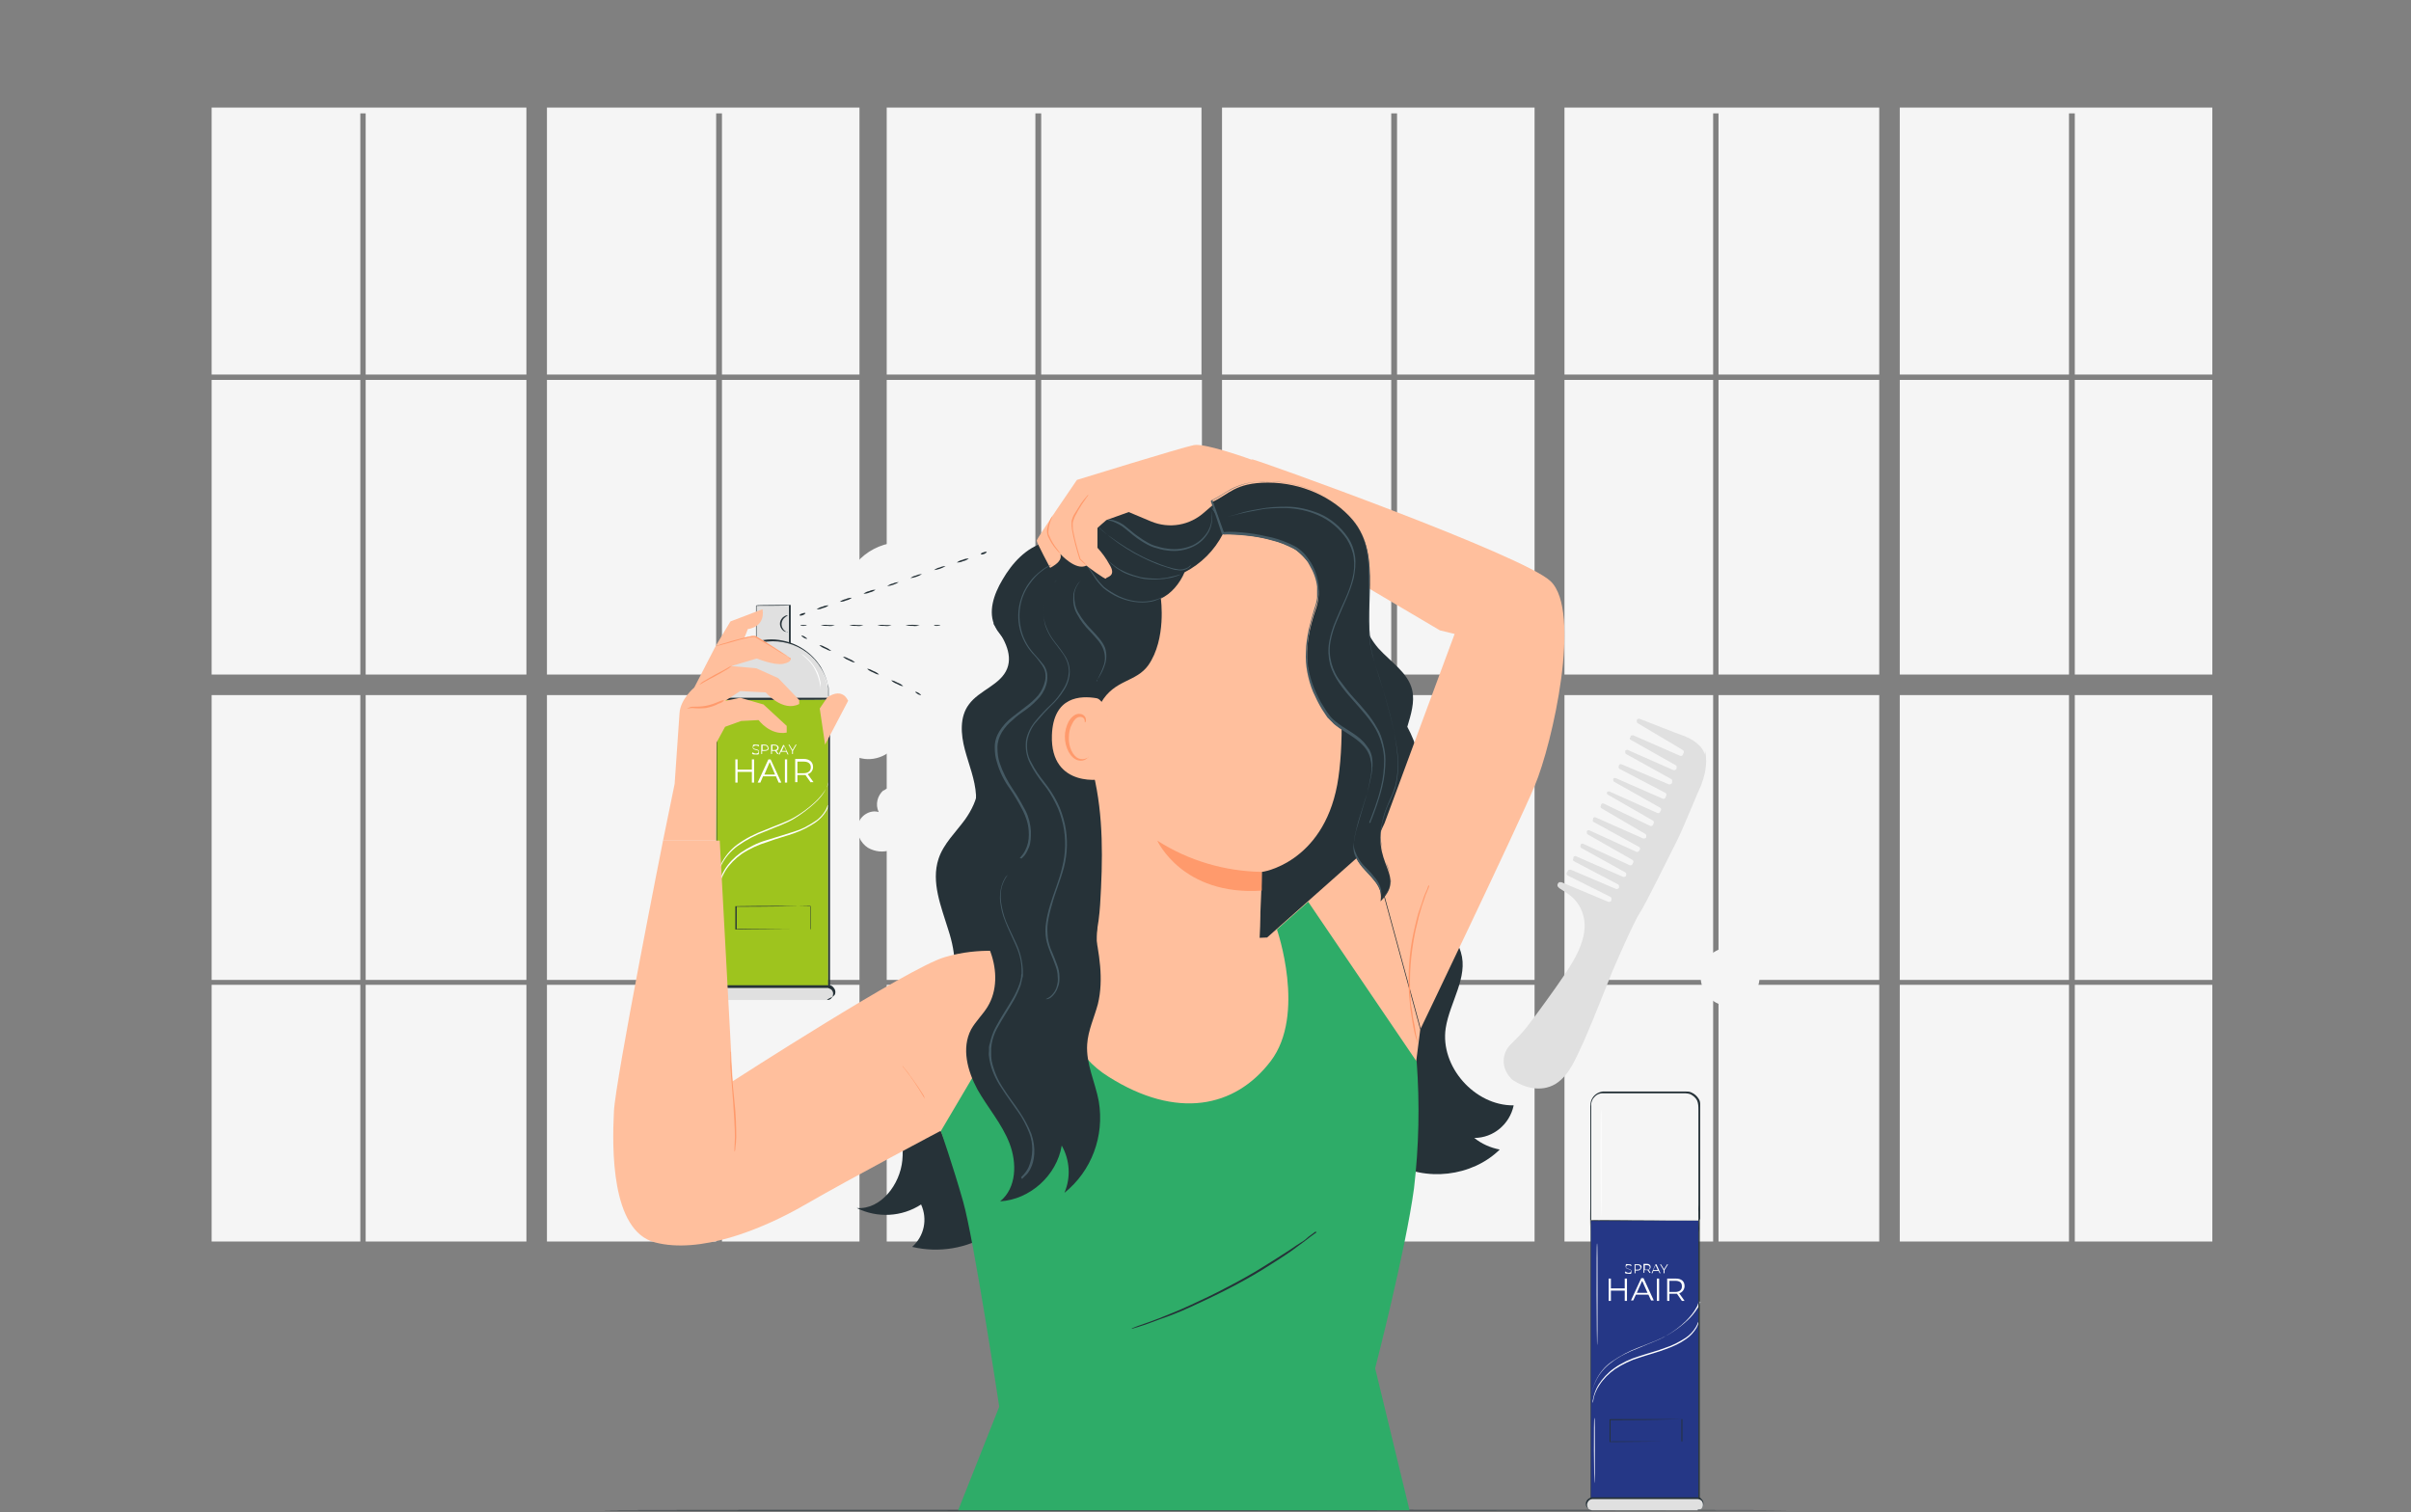 <?xml version="1.0" encoding="UTF-8"?>
<svg id="toplama" xmlns="http://www.w3.org/2000/svg" version="1.1" viewBox="0 0 540 338.7">
  <rect x="0" y="0" width="540" height="338.7" fill="#808080" stroke="none"/>
  <!-- Generator: Adobe Illustrator 29.0.1, SVG Export Plug-In . SVG Version: 2.1.0 Build 192)  -->
  <defs>
    <style>
      .st0 {
        fill: #e0e0e0;
      }

      .st1 {
        fill: #263238;
      }

      .st2 {
        fill: #2eac68;
      }

      .st3 {
        fill: #253786;
      }

      .st4 {
        fill: #fff;
      }

      .st5 {
        fill: #ffbf9d;
      }

      .st6 {
        fill: #9ec41e;
      }

      .st7 {
        fill: #f5f5f5;
      }

      .st8 {
        fill: #f5f5f5;
      }

      .st9 {
        fill: #455a64;
      }

      .st10 {
        fill: #ff9a6c;
      }
    </style>
  </defs>
  <g>
    <path class="st7" d="M192.5,24.1"/>
    <g>
      <rect class="st7" x="47.4" y="85.1" width="33.3" height="66"/>
      <rect class="st7" x="81.9" y="85.1" width="36" height="66"/>
      <rect class="st7" x="81.9" y="155.7" width="36" height="63.8"/>
      <polygon class="st7" points="122.5 83.9 160.4 83.9 160.4 25.4 161.7 25.4 161.7 83.9 192.5 83.9 192.5 24.1 122.5 24.1 122.5 83.9"/>
      <rect class="st7" x="161.7" y="85.1" width="30.8" height="66"/>
      <rect class="st7" x="161.7" y="155.7" width="30.8" height="63.8"/>
      <rect class="st7" x="47.4" y="155.7" width="33.3" height="63.8"/>
      <rect class="st7" x="122.5" y="155.7" width="37.9" height="63.8"/>
      <rect class="st7" x="47.4" y="220.6" width="33.3" height="57.5"/>
      <rect class="st7" x="161.7" y="220.6" width="30.8" height="57.5"/>
      <polygon class="st7" points="80.7 83.9 80.7 25.4 81.9 25.4 81.9 83.9 117.9 83.9 117.9 24.1 47.4 24.1 47.4 83.9 80.7 83.9"/>
      <rect class="st7" x="122.5" y="220.6" width="37.9" height="57.5"/>
      <rect class="st7" x="81.9" y="220.6" width="36" height="57.5"/>
      <rect class="st7" x="122.5" y="85.1" width="37.9" height="66"/>
    </g>
  </g>
  <g>
    <path class="st7" d="M343.7,24.1"/>
    <g>
      <rect class="st7" x="198.6" y="85.1" width="33.3" height="66"/>
      <rect class="st7" x="233.2" y="85.1" width="36" height="66"/>
      <rect class="st7" x="233.2" y="155.7" width="36" height="63.8"/>
      <polygon class="st7" points="273.7 83.9 311.6 83.9 311.6 25.4 312.9 25.4 312.9 83.9 343.7 83.9 343.7 24.1 273.7 24.1 273.7 83.9"/>
      <rect class="st7" x="312.9" y="85.1" width="30.8" height="66"/>
      <rect class="st7" x="312.9" y="155.7" width="30.8" height="63.8"/>
      <rect class="st7" x="198.6" y="155.7" width="33.3" height="63.8"/>
      <rect class="st7" x="273.7" y="155.7" width="37.9" height="63.8"/>
      <rect class="st7" x="198.6" y="220.6" width="33.3" height="57.5"/>
      <rect class="st7" x="312.9" y="220.6" width="30.8" height="57.5"/>
      <polygon class="st7" points="231.9 83.9 231.9 25.4 233.2 25.4 233.2 83.9 269.1 83.9 269.1 24.1 198.6 24.1 198.6 83.9 231.9 83.9"/>
      <rect class="st7" x="273.7" y="220.6" width="37.9" height="57.5"/>
      <rect class="st7" x="233.2" y="220.6" width="36" height="57.5"/>
      <rect class="st7" x="273.7" y="85.1" width="37.9" height="66"/>
    </g>
  </g>
  <g>
    <path class="st7" d="M495.5,24.1"/>
    <g>
      <rect class="st7" x="350.4" y="85.1" width="33.3" height="66"/>
      <rect class="st7" x="384.9" y="85.1" width="36" height="66"/>
      <rect class="st7" x="384.9" y="155.7" width="36" height="63.8"/>
      <polygon class="st7" points="425.5 83.9 463.4 83.9 463.4 25.4 464.7 25.4 464.7 83.9 495.5 83.9 495.5 24.1 425.5 24.1 425.5 83.9"/>
      <rect class="st7" x="464.7" y="85.1" width="30.8" height="66"/>
      <rect class="st7" x="464.7" y="155.7" width="30.8" height="63.8"/>
      <rect class="st7" x="350.4" y="155.7" width="33.3" height="63.8"/>
      <rect class="st7" x="425.5" y="155.7" width="37.9" height="63.8"/>
      <rect class="st7" x="350.4" y="220.6" width="33.3" height="57.5"/>
      <rect class="st7" x="464.7" y="220.6" width="30.8" height="57.5"/>
      <polygon class="st7" points="383.7 83.9 383.7 25.4 384.9 25.4 384.9 83.9 420.9 83.9 420.9 24.1 350.4 24.1 350.4 83.9 383.7 83.9"/>
      <rect class="st7" x="425.5" y="220.6" width="37.9" height="57.5"/>
      <rect class="st7" x="384.9" y="220.6" width="36" height="57.5"/>
      <rect class="st7" x="425.5" y="85.1" width="37.9" height="66"/>
    </g>
  </g>
  <g id="tesisihtiyac">
    <g id="freepik--background-complete--inject-2">
      <circle class="st8" cx="387.5" cy="218.8" r="6.6"/>
      <path class="st0" d="M381.8,169c-.1-.6-.5-1.2-.9-1.7-1-1.1-2.3-1.9-3.6-2.4-2-.7-8.3-3.2-10.1-3.9-.2,0-.5,0-.6.3h0c0,.3,0,.6.2.7l10.1,6c.2.1.3.4.2.6l-.2.5c-.1.2-.4.3-.6.2h0l-10.5-4.6c-.2,0-.5,0-.6.2v.2c-.3.2-.2.5,0,.6h0l10.1,5.7c.2.1.3.3.2.5v.3c-.2.2-.4.4-.7.3,0,0,0,0,0,0l-10.2-4.5c-.2-.1-.5,0-.6.2,0,0,0,0,0,0h0c0,.3,0,.6.2.7l10.1,5.6c.2.1.3.4.2.6v.3c-.2.2-.5.4-.7.3,0,0,0,0,0,0l-10.6-4.5c-.2-.1-.5,0-.6.2v.2c-.2.2,0,.5.1.6l10.3,5.4c.2.1.3.4.2.6l-.2.5c-.1.2-.4.3-.6.2l-10.5-4.6c-.2-.1-.5,0-.6.2h0c0,.2,0,.5.2.6l10.3,5.8c.2.1.3.4.2.6l-.2.4c-.1.2-.4.3-.6.2l-10.7-4.8c-.2-.1-.5,0-.6.2,0,0,0,0,0,0h0c0,.2,0,.4.2.5l10.1,5.8c.2.1.3.4.2.6l-.2.4c-.1.2-.4.3-.6.2l-10.4-5c-.2-.1-.5,0-.6.2v.2c-.2.2-.1.5,0,.6l9.9,5.8c.2.1.3.4.2.6v.2c-.2.2-.5.3-.7.2l-10.6-4.7c-.2-.1-.5,0-.6.2,0,0,0,0,0,0v.3c-.2.2,0,.4.1.5l10.2,5.6c.2.1.3.4.2.6l-.2.3c-.1.2-.4.3-.6.2l-10.5-4.8c-.2-.1-.5,0-.6.2,0,0,0,0,0,0h0c0,.4,0,.6.2.7l10,5.7c.2.1.3.4.2.6l-.2.4c-.1.2-.4.3-.6.2l-10.4-4.8c-.2-.1-.5,0-.6.2,0,0,0,0,0,0v.2c-.1.2,0,.4.1.5l9.9,5.5c.2.1.3.4.2.6h0v.2c-.2.2-.5.3-.7.2l-10.5-4.6c-.2-.1-.5,0-.6.2v.3c-.2.2-.1.5.1.6l9.9,5.2c.2.1.3.4.2.6v.2c-.2.2-.5.3-.7.2l-10.1-4.3c-.2,0-.5,0-.6.2l-.3.5c-.1.2,0,.5.2.6,0,0,0,0,0,0l9.6,4.8c.2.1.3.4.2.6,0,0,0,0,0,0v.3c-.3.2-.5.3-.7.2l-10.5-4.4c-.2,0-.4,0-.5,0-.4.3-.5.8-.2,1.1,0,0,0,0,.1.1.7.8,4.8,2,5.7,7.1s-3.4,10.9-4.7,12.9-6.3,8.9-8.1,11.2c-1.1,1.4-2.3,2.6-3.5,3.8-2.2,2-2.3,5.4-.2,7.6h0c.2.3.5.5.8.7,2.2,1.4,5.9,2.7,9.3.7,3.3-2.1,4.6-6,6.4-9.7,1.7-3.8,6.4-15.7,6.4-15.7,0,0,4.7-10.9,6-12.8s6.7-13,8.3-16.1c1.5-2.9,4.8-11.2,5.5-12.6.6-1.6,1.6-4.6.9-7.7h0Z"/>
      <path class="st8" d="M182.6,100.2c-1.6-1.9-4.2-2.5-6.5-1.5.8-2.6-1.1-5.5-3.7-6.2s-5.5.7-6.9,3c-1.2,2.1-1.4,4.5-.7,6.8-2.8,2.2-3.3,6.2-1.1,9,.6.8,1.4,1.4,2.4,1.9,3.9,1.7,9.1-1.1,9.8-5.3,2.5,1.5,5.7.7,7.1-1.8,1.1-1.8,1-4.2-.4-5.9h0Z"/>
      <path class="st8" d="M197.9,177c-1.4,1.2-1.9,3.2-1.1,4.9-1.9-.6-4.2.8-4.6,2.8-.5,2,.5,4.1,2.2,5.2,1.6.9,3.4,1.1,5.1.5,1.6,2.1,4.6,2.5,6.7.9.6-.5,1.1-1.1,1.4-1.8,1.3-2.9-.8-6.8-4-7.3,1.1-1.8.5-4.2-1.3-5.4-1.4-.8-3.1-.7-4.4.3h0s0,0,0,0Z"/>
      <circle class="st8" cx="220" cy="95.6" r="4.3"/>
    </g>
    <g id="freepik--Table--inject-2">
      <path class="st1" d="M400.7,338.3c0,0-59.5.1-132.9.1s-132.9,0-132.9-.1,59.5-.1,132.9-.1,132.9,0,132.9.1Z"/>
    </g>
    <g id="freepik--hair-spray--inject-2">
      <rect class="st0" x="364.8" y="253.2" width="7.1" height="9.7"/>
      <path class="st1" d="M371.9,262.9c0-.2,0-.5,0-.7,0-.5,0-1.2,0-2,0-1.7,0-4.1,0-6.9h.1c0,.1-7.1.1-7.1.1,0,0,.3-.3.1-.1h0v9.7h-.1c0-.1,5.2,0,5.2,0h1.4s.5,0,.5,0c-.2,0-.3,0-.5,0h-1.4s-5.2,0-5.2,0h-.1v-9.8h.1c0-.1,7.3-.1,7.3-.1h0c0,3,0,5.4,0,7.2,0,.8,0,1.5,0,2,0,.2,0,.5,0,.7h0Z"/>
      <circle class="st0" cx="368.3" cy="272.7" r="12.2" transform="translate(40.1 592.6) rotate(-80.8)"/>
      <path class="st1" d="M380.5,272.7c0,0,0-.1,0-.2v-.6c0-.3,0-.6-.1-.9,0-.4-.1-.8-.3-1.2-.3-1.1-.7-2.2-1.3-3.2-.8-1.3-1.8-2.5-3.1-3.4-1.5-1.1-3.2-1.9-5.1-2.2-2.1-.4-4.3-.2-6.3.5-.5.2-1.1.4-1.6.7-.5.3-1,.6-1.5.9-.5.4-.9.7-1.4,1.2-.4.4-.8.9-1.2,1.4-.7,1-1.3,2.1-1.7,3.3-.8,2.5-.8,5.1,0,7.6.4,1.2,1,2.3,1.7,3.3.4.5.7,1,1.2,1.4.4.4.9.8,1.4,1.2.5.4,1,.7,1.5.9.5.3,1,.5,1.6.7,3.8,1.4,8.1.8,11.4-1.7,1.2-.9,2.3-2.1,3.1-3.4.6-1,1.1-2.1,1.4-3.2.1-.4.2-.8.3-1.2,0-.3.1-.6.1-.9,0-.2,0-.4,0-.6,0,0,0-.1,0-.2v.8c0,.3,0,.6,0,.9,0,.4-.1.9-.2,1.3-.3,1.2-.7,2.3-1.3,3.3-3,5.1-9.2,7.3-14.7,5.3-.5-.2-1.1-.4-1.6-.7-.5-.3-1-.6-1.5-1-.5-.4-1-.7-1.4-1.2-.4-.4-.8-.9-1.2-1.4-.8-1-1.3-2.2-1.7-3.4-.4-1.3-.6-2.6-.6-3.9,0-1.3.2-2.6.6-3.9.4-1.2,1-2.4,1.7-3.4.4-.5.8-1,1.2-1.4.4-.4.9-.8,1.4-1.2.5-.4,1-.7,1.5-1,.5-.3,1-.5,1.6-.7,5.5-2,11.7.2,14.7,5.3.6,1,1,2.1,1.3,3.3.1.4.2.8.2,1.3,0,.3,0,.6,0,.9v.8h0Z"/>
      <path class="st3" d="M380.4,335.9c-8.9,2.2-17.1,2.5-24.1,0v-62.5h24.1v62.5Z"/>
      <path class="st1" d="M371.7,258.9s-.3,0-.7-.2c-.9-.6-1.1-1.7-.6-2.6.2-.2.4-.4.6-.6.4-.3.7-.2.7-.2s-.3.1-.6.4c-.8.6-1,1.7-.4,2.5.1.1.2.3.3.4.3.3.6.4.6.4h0Z"/>
      <path class="st4" d="M378.8,271.3c0,0,0-.5-.2-1.3-.4-2.1-1.5-4-3.1-5.5-.6-.5-1-.8-1-.9.4.2.8.4,1.2.7,1.7,1.4,2.9,3.4,3.1,5.6,0,.4,0,.9,0,1.4h0Z"/>
      <path class="st4" d="M364.4,286.4v5h-.5v-2.3h-3.1v2.3h-.5v-5h.5v2.2h3.1v-2.2h.5Z"/>
      <path class="st4" d="M369.2,290h-2.8l-.6,1.3h-.5l2.3-5h.5l2.3,5h-.6l-.6-1.3h0ZM369,289.6l-1.2-2.7-1.2,2.7h2.4,0Z"/>
      <path class="st4" d="M371.1,286.4h.5v5h-.5v-5Z"/>
      <path class="st4" d="M376.7,291.4l-1.1-1.6h-1.7v1.6h-.5v-5h1.9c1.3,0,2,.6,2,1.7,0,.7-.5,1.4-1.2,1.6l1.2,1.7h-.5s0,0,0,0ZM376.7,288.1c0-.8-.5-1.2-1.5-1.2h-1.3v2.5h1.3c1,0,1.5-.5,1.5-1.2Z"/>
      <path class="st4" d="M364,285v-.2c.3.2.5.3.8.3.4,0,.5-.2.5-.4,0-.6-1.2-.2-1.2-1s.2-.5.7-.5.4,0,.6.2v.2c-.3-.1-.4-.2-.7-.2-.4,0-.5.2-.5.4,0,.6,1.2.2,1.2,1s-.2.5-.8.5-.5,0-.7-.3h0Z"/>
      <path class="st4" d="M367.6,283.9c0,.4-.3.7-.8.7h-.5v.6h-.2v-2h.8c.5,0,.8.3.8.7h0ZM367.4,283.9c0-.3-.2-.5-.6-.5h-.5v1h.5c.4,0,.6-.2.6-.5h0Z"/>
      <path class="st4" d="M369.5,285.2l-.5-.7h-.7v.6h-.2v-2h.8c.5,0,.8.3.8.7,0,.3-.2.6-.5.6l.5.7h-.2ZM369.5,283.9c0-.3-.2-.5-.6-.5h-.5v1h.5c.4,0,.6-.2.6-.5h0Z"/>
      <path class="st4" d="M371.4,284.7h-1.1l-.2.5h-.2l.9-2h.2l.9,2h-.2l-.2-.5h0ZM371.3,284.5l-.5-1.1-.5,1.1h1Z"/>
      <path class="st4" d="M372.8,284.5v.7h-.2v-.7l-.8-1.3h.2l.7,1.1.7-1.1h.2l-.8,1.3h0Z"/>
      <path class="st4" d="M380.4,291.4c0,.1,0,.2,0,.4-.1.3-.2.7-.4,1-.6,1.1-1.4,2.1-2.3,3-1.3,1.3-2.9,2.5-4.5,3.4-1.8,1.1-4.1,1.8-6.3,2.8-2.1.8-4.2,1.8-6,3.2-1.5,1.1-2.7,2.5-3.5,4.2-.6,1.1-.9,2.4-.9,3.6,0,.9,0,1.4,0,1.4,0-.1,0-.2,0-.4,0-.3,0-.7,0-1,0-1.3.3-2.5.9-3.7.8-1.7,2-3.2,3.6-4.3,1.9-1.3,3.9-2.4,6.1-3.2,2.3-.9,4.5-1.7,6.3-2.7,1.6-.9,3.1-2,4.5-3.3.9-.8,1.7-1.8,2.4-2.9.2-.3.3-.6.4-.9,0-.1.1-.2.2-.3h0Z"/>
      <path class="st4" d="M380.4,296.2c0,.4-.2.8-.4,1.2-.6,1-1.4,1.9-2.3,2.5-1.4,1-2.9,1.7-4.6,2.3-1.8.7-3.8,1.2-5.9,1.9-2,.6-3.8,1.5-5.5,2.6-1.4,1-2.6,2.2-3.5,3.6-.6.9-1.1,2-1.3,3.1,0,.3-.1.6-.2.9,0,.1,0,.2,0,.3,0-.1,0-.2,0-.3,0-.3,0-.6.1-.9.2-1.1.6-2.2,1.2-3.2.9-1.4,2.1-2.7,3.5-3.7,1.7-1.2,3.6-2.1,5.6-2.7,2.1-.7,4.1-1.2,5.9-1.9,1.6-.5,3.1-1.3,4.5-2.2.9-.6,1.7-1.4,2.3-2.4.2-.4.4-.7.5-1.1h0Z"/>
      <path class="st1" d="M376.6,322.8v-1.3c0-.9,0-2.1,0-3.6h.1c-3.8.1-9.6.2-16.1.2h.1c0-.1,0,4.8,0,4.8h-.1c0-.1,11.5,0,11.5,0h3.4s1.2,0,1.2,0c-.1,0-.2,0-.3,0h-4.2s-11.6.1-11.6.1h-.1v-5h0c.3-.3,0,0,.1-.1,6.5,0,12.3,0,16.1,0h.1c0,1.6,0,2.9,0,3.8v1c0,.1,0,.2-.1.3h0Z"/>
      <path class="st1" d="M380.4,335.9v-4.7c0-3,0-7.5,0-13,0-11.1,0-26.7,0-44.8h.1c0,.1-24.2.1-24.2.1h.1c0-.1,0,0,0,0,0,24.5,0,46.6,0,62.3h0c3.2,1,6.6,1.6,10,1.6,2.6,0,5.1-.1,7.7-.5,2.1-.3,3.7-.6,4.8-.8l1.2-.3h.4c0,0-.4,0-.4,0l-1.2.3c-1.1.2-2.7.6-4.8.9-2.5.4-5.1.5-7.7.5-3.4,0-6.8-.6-10.1-1.7h0c0-15.8,0-37.9,0-62.4v-.3h24.4c0,18.3,0,33.9,0,45,0,5.5,0,9.9,0,13v4.3c0,0,0,.2,0,.3h0Z"/>
      <rect class="st0" x="355.3" y="335.6" width="26.2" height="2.7" rx="1.3" ry="1.3"/>
      <path class="st1" d="M380.2,338.3c.2,0,.4,0,.5-.1.5-.2.8-.8.7-1.3,0-.4-.2-.7-.5-.9-.2-.1-.4-.2-.6-.2h-23.7c-.4,0-.8.3-1,.7-.2.4-.2.8,0,1.2.2.4.6.6,1,.6h15.4s5.9,0,5.9,0h1.6s.6,0,.6,0h-2.2s-5.9,0-5.9,0h-8.8s-6.5,0-6.5,0c-.5,0-1-.3-1.3-.7s-.3-1,0-1.5c.3-.4.8-.7,1.3-.7h19.6s4.1,0,4.1,0c.2,0,.5.1.6.3.6.5.7,1.3.3,2-.1.2-.3.3-.5.4-.2,0-.4.1-.6.1h0Z"/>
      <path class="st8" d="M380.4,273.4h-24.2v-25.8c0-1.6,1.3-2.8,2.8-2.8h18.6c1.6,0,2.8,1.3,2.8,2.8v25.8Z"/>
      <path class="st1" d="M380.4,273.4v-1.1c0-.7,0-1.7,0-3,0-2.6,0-6.4,0-11v-9.7c0-.7,0-1.4-.3-2.1-.3-.6-.9-1.1-1.5-1.4-.3-.1-.7-.2-1.1-.2h-18.6c-.9,0-1.6.5-2.1,1.2-.3.5-.5,1.1-.4,1.7v25.5h-.1c0-.1,17.5,0,17.5,0h4.9s1.8,0,1.8,0h-6.6s-17.6.1-17.6.1h-.1v-25.6c0-.7.1-1.3.5-1.9.5-.8,1.4-1.3,2.3-1.4h18.6c.4,0,.8,0,1.2.2.7.3,1.3.8,1.7,1.5.2.3.3.7.3,1.1v10.8c0,4.6,0,8.4,0,11v3.8c0,.1,0,.2-.1.3h0Z"/>
      <path class="st4" d="M358.6,272.4c0,0-.1-5.3-.1-11.9s0-11.9.1-11.9.1,5.3.1,11.9,0,11.9-.1,11.9Z"/>
      <path class="st4" d="M357.7,301.3c0,0-.1-5.1-.1-11.4s0-11.4.1-11.4.1,5.1.1,11.4,0,11.4-.1,11.4Z"/>
      <path class="st4" d="M357.1,332.2c0,0-.1-3.3-.1-7.3s0-7.3.1-7.3.1,3.3.1,7.3,0,7.3-.1,7.3Z"/>
    </g>
    <g id="freepik--Character--inject-2">
      <path class="st8" d="M179.2,132.7c.1-.1.2-.2.3-.3h0l-.3.3Z"/>
      <path class="st8" d="M239.5,140.6c3.8-4.9,2.9-12.1-2-15.9-2.8-2.1-6.3-2.9-9.7-2-1.7-6.3-8.1-10.1-14.4-8.4-3.9,1-7,4-8.2,7.8-6.2-2.2-13.9,1.8-15.6,8.2-3.4-1-7.6-1.9-10,1.4-1.5,1.3-1.4,3.2-1.2,4.8-2,.3-4-.2-6,0,.3,3,2.9,5.3,6,5.2-.8,2.7-1.3,5.6-.3,8.2,1,2.6,4.1,4.6,6.7,3.5-.4,3.5-.3,7.1,1.1,10.3s4.3,5.9,7.8,6.3c3.5.4,7.3-1.9,7.8-5.4,1.1,3.9,3.5,7.6,7,9.7s8.2,2.2,11.6-.1,4.9-7.2,2.9-10.8c4.9,1.8,10.3-.7,12.1-5.6.3-.9.5-1.9.6-2.9,0-3-1.2-6-.2-8.8.8-2.2,2.8-3.7,4.3-5.5h0Z"/>
      <path class="st1" d="M180.7,140.1c0,0-.3.1-.7.1s-.7,0-.7-.1.3-.1.7-.1.7,0,.7.1Z"/>
      <path class="st1" d="M187,140.1c-.5.1-1,.2-1.6.1-.5,0-1.1,0-1.6-.1.5-.1,1-.2,1.6-.1.5,0,1.1,0,1.6.1Z"/>
      <path class="st1" d="M193.4,140.1c-.5.1-1,.2-1.6.1-.5,0-1.1,0-1.6-.1.5-.1,1-.2,1.6-.1.5,0,1.1,0,1.6.1Z"/>
      <path class="st1" d="M199.7,140.1c-.5.1-1,.2-1.6.1-.5,0-1.1,0-1.6-.1.5-.1,1-.2,1.6-.1.5,0,1.1,0,1.6.1Z"/>
      <path class="st1" d="M206,140.1c-.5.1-1,.2-1.6.1-.5,0-1.1,0-1.6-.1,1-.2,2.1-.2,3.2,0Z"/>
      <path class="st1" d="M210.6,140.1c0,0-.3.1-.7.1s-.7,0-.7-.1.3-.1.7-.1.7,0,.7.1Z"/>
      <path class="st1" d="M180.4,137.4c0,0-.3.3-.6.4s-.7.2-.7,0,.3-.3.6-.4.7-.2.7,0Z"/>
      <path class="st1" d="M185.6,135.6c-.4.3-.8.5-1.3.6-.4.2-.9.3-1.4.3.4-.3.8-.5,1.3-.6.4-.2.9-.3,1.4-.3Z"/>
      <path class="st1" d="M190.8,133.9c-.4.3-.8.5-1.3.6-.4.2-.9.3-1.4.3.4-.3.8-.5,1.3-.6.4-.2.9-.3,1.4-.3Z"/>
      <path class="st1" d="M196.1,132.1c-.4.3-.8.5-1.3.6-.4.2-.9.3-1.4.3.4-.3.8-.5,1.3-.6.4-.2.9-.3,1.4-.3Z"/>
      <path class="st1" d="M201.3,130.4c-.8.5-1.7.8-2.6.9.4-.3.8-.5,1.3-.6.4-.2.9-.3,1.4-.3h0Z"/>
      <path class="st1" d="M206.5,128.6c-.8.5-1.7.8-2.6.9.4-.3.8-.5,1.3-.6.4-.2.9-.3,1.4-.3h0Z"/>
      <path class="st1" d="M211.8,126.8c-.8.5-1.7.8-2.6.9.4-.3.8-.5,1.3-.6.4-.2.9-.3,1.4-.3h0Z"/>
      <path class="st1" d="M217,125.1c-.4.3-.8.5-1.3.6-.4.2-.9.3-1.4.3.4-.3.8-.5,1.3-.6.4-.2.9-.3,1.4-.3Z"/>
      <path class="st1" d="M221,123.7c0,0-.3.3-.6.4s-.7.2-.7,0,.3-.3.6-.4.7-.2.7,0Z"/>
      <path class="st1" d="M180.8,143.1c0,0-.4,0-.7-.2s-.6-.4-.6-.5.4,0,.7.2.6.4.6.5h0Z"/>
      <path class="st1" d="M186.2,145.8c-.5,0-1-.3-1.4-.5-.5-.2-.9-.4-1.3-.8.5,0,1,.3,1.4.5.5.2.9.5,1.3.8Z"/>
      <path class="st1" d="M191.5,148.4c-.5,0-1-.3-1.4-.5-.5-.2-.9-.4-1.3-.8.5,0,1,.3,1.4.5.5.2.9.4,1.3.8Z"/>
      <path class="st1" d="M196.9,151.1c-.5,0-1-.3-1.4-.5-.5-.2-.9-.4-1.3-.8.5,0,1,.3,1.4.5.5.2.9.4,1.3.8Z"/>
      <path class="st1" d="M202.3,153.7c-.5,0-1-.3-1.4-.5-.5-.2-.9-.4-1.3-.8.5,0,1,.3,1.4.5.5.2.9.4,1.3.8Z"/>
      <path class="st1" d="M206.3,155.7c0,0-.4,0-.7-.2s-.6-.4-.6-.5.4,0,.7.2.6.4.6.5h0Z"/>
      <rect class="st0" x="169.2" y="135.7" width="7.4" height="10"/>
      <path class="st1" d="M176.7,145.7v-.8c0-.5,0-1.2,0-2.1,0-1.8,0-4.3,0-7.2h.1c0,.1-7.4.1-7.4.1,0,0,.3-.3.1-.1h0v10h-.1c0-.1,5.4,0,5.4,0h1.5c.2,0,.4,0,.6,0-.2,0-.3,0-.5,0h-1.5s-5.4.1-5.4.1h-.1v-10.1h.1c0-.1,7.6-.1,7.6-.1h0c0,3.1,0,5.6,0,7.4,0,.8,0,1.5,0,2,0,.3,0,.5-.1.8h0Z"/>
      <circle class="st0" cx="172.9" cy="156" r="12.6"/>
      <path class="st1" d="M185.6,156v-.2c0-.1,0-.4,0-.6v-.4c0-.2,0-.3,0-.5,0-.4-.1-.9-.3-1.3-.3-1.2-.8-2.3-1.4-3.3-3.4-5.7-10.8-7.7-16.6-4.6-.6.3-1.1.6-1.6,1-.5.4-1,.8-1.4,1.2-.4.5-.8.9-1.2,1.4-.8,1-1.4,2.2-1.8,3.4-.9,2.6-.9,5.3,0,7.9.4,1.2,1,2.4,1.8,3.4.4.5.8,1,1.2,1.4.4.4.9.8,1.4,1.2,1,.7,2,1.3,3.2,1.7,2.1.8,4.4,1,6.6.5,3.5-.7,6.6-2.8,8.5-5.9.6-1,1.1-2.2,1.4-3.3.1-.4.2-.9.3-1.3,0-.2,0-.4,0-.5s0-.3,0-.4c0-.3,0-.4,0-.6v-.2,1.2c0,.2,0,.3,0,.5,0,.4-.1.9-.2,1.3-.3,1.2-.7,2.3-1.4,3.4-3.1,5.3-9.5,7.6-15.3,5.5-.6-.2-1.1-.4-1.7-.7-.5-.3-1.1-.6-1.6-1-.5-.4-1-.8-1.4-1.2-.5-.5-.9-1-1.3-1.5-.8-1.1-1.4-2.3-1.8-3.5-.9-2.6-.9-5.5,0-8.1.4-1.3,1-2.4,1.8-3.5.4-.5.8-1,1.2-1.5.5-.4.9-.8,1.4-1.2,1-.8,2.1-1.3,3.2-1.7,2.1-.8,4.5-1,6.7-.5,3.6.7,6.7,2.9,8.6,6,.6,1.1,1.1,2.2,1.4,3.4.1.4.2.9.2,1.3,0,.2,0,.4,0,.5s0,.3,0,.4v.6c0,0,0,.1,0,.2Z"/>
      <path class="st6" d="M185.5,221.6c-9.3,2.3-17.7,2.6-25.1,0v-64.9h25.1v64.9Z"/>
      <path class="st1" d="M176.4,141.6s-.3,0-.8-.2c-.9-.6-1.2-1.8-.6-2.7.2-.3.4-.5.6-.6.4-.3.8-.3.8-.2s-.3.1-.6.4c-.8.6-1,1.8-.4,2.6.1.1.2.3.4.4.3.3.6.4.6.4h0Z"/>
      <path class="st4" d="M183.8,154.4c0,0,0-.5-.2-1.4-.2-1.1-.6-2.1-1.1-3.1-.5-1-1.2-1.8-2.1-2.6-.6-.6-1.1-.9-1.1-.9.4.2.8.4,1.2.8.9.7,1.6,1.6,2.2,2.6.6,1,.9,2.1,1.1,3.2,0,.5,0,.9,0,1.4h0Z"/>
      <path class="st4" d="M168.9,170.1v5.2h-.5v-2.4h-3.2v2.4h-.5v-5.2h.5v2.3h3.2v-2.3h.5Z"/>
      <path class="st4" d="M173.8,173.9h-2.9l-.6,1.4h-.6l2.4-5.2h.5l2.4,5.2h-.6l-.6-1.4ZM173.6,173.5l-1.2-2.8-1.2,2.8h2.5Z"/>
      <path class="st4" d="M175.8,170.1h.5v5.2h-.5v-5.2Z"/>
      <path class="st4" d="M181.6,175.3l-1.2-1.7h-1.8v1.6h-.5v-5.2h1.9c1.3,0,2.1.7,2.1,1.8,0,.7-.4,1.4-1.2,1.6l1.3,1.8h-.6s0,0,0,0ZM181.6,171.9c0-.8-.5-1.3-1.6-1.3h-1.4v2.6h1.4c1,0,1.6-.5,1.6-1.3h0Z"/>
      <path class="st4" d="M168.5,168.7v-.2c.3.2.5.3.8.3.4,0,.6-.2.6-.4,0-.6-1.3-.2-1.3-1s.2-.6.8-.6.5,0,.6.2v.2c-.3-.1-.4-.2-.7-.2-.4,0-.6.2-.6.4,0,.6,1.3.2,1.3,1s-.2.6-.8.6-.6,0-.8-.3h0Z"/>
      <path class="st4" d="M172.2,167.5c0,.4-.3.7-.9.7h-.6v.7h-.2v-2.1h.8c.5,0,.8.3.8.7h0ZM171.9,167.5c0-.3-.2-.5-.6-.5h-.5v1h.6c.4,0,.6-.2.6-.5h0Z"/>
      <path class="st4" d="M174.1,168.9l-.5-.7h-.7v.7h-.2v-2.1h.8c.5,0,.9.3.9.7,0,.3-.2.6-.5.7l.5.7h-.3ZM174.1,167.5c0-.3-.2-.5-.6-.5h-.5v1h.5c.4,0,.6-.2.6-.5h0Z"/>
      <path class="st4" d="M176.1,168.4h-1.2l-.3.6h-.2l1-2.1h.2l1,2.1h-.2l-.3-.6h0ZM176.1,168.2l-.5-1.1-.5,1.1h1Z"/>
      <path class="st4" d="M177.6,168.2v.7h-.2v-.7l-.8-1.4h.2l.7,1.2.7-1.2h.2l-.8,1.4h0Z"/>
      <path class="st4" d="M185.5,175.3c0,.1,0,.2-.1.4-.1.3-.2.7-.4,1-.6,1.2-1.4,2.2-2.4,3.1-1.4,1.3-3,2.5-4.6,3.5-1.9,1.2-4.2,1.9-6.5,2.9-2.2.8-4.3,1.9-6.3,3.3-1.6,1.2-2.8,2.6-3.7,4.4-.6,1.2-.9,2.4-1,3.7,0,.9,0,1.4,0,1.4,0-.1,0-.2,0-.4,0-.4,0-.7,0-1.1,0-1.3.3-2.6.9-3.8.9-1.8,2.1-3.3,3.7-4.5,1.9-1.4,4.1-2.5,6.3-3.3,2.3-1,4.6-1.7,6.5-2.8,1.7-1,3.2-2.1,4.6-3.4,1-.9,1.8-1.9,2.5-3,.2-.3.3-.6.5-1,0-.1,0-.2.1-.3h0Z"/>
      <path class="st4" d="M185.5,180.4c0,.4-.2.9-.4,1.2-.6,1-1.4,1.9-2.4,2.6-1.5,1-3,1.8-4.7,2.4-1.9.7-4,1.2-6.1,2-2,.6-4,1.5-5.8,2.7-1.4,1-2.7,2.3-3.6,3.7-.6,1-1.1,2.1-1.4,3.2,0,.3-.1.6-.2.9,0,.1,0,.2,0,.3,0-.1,0-.2,0-.3,0-.3,0-.7.1-1,.2-1.2.7-2.3,1.3-3.3.9-1.5,2.2-2.8,3.6-3.8,1.8-1.2,3.7-2.2,5.8-2.8,2.2-.7,4.3-1.3,6.1-1.9,1.7-.5,3.2-1.3,4.7-2.3,1-.6,1.8-1.5,2.4-2.5.2-.4.4-.8.5-1.2h0Z"/>
      <path class="st1" d="M181.5,208v-1.4c0-.9,0-2.2,0-3.7h.1c-3.9.1-10,.2-16.7.2h.1c0-.1,0,5,0,5h-.1c0-.1,11.9,0,11.9,0h3.5s1.3,0,1.3,0h-4.7s-12,.1-12,.1h-.2v-5.2h.1c6.7-.1,12.8-.1,16.7,0h.1c0,1.7,0,3,0,3.9v1c0,.1,0,.3,0,.4h0Z"/>
      <path class="st1" d="M185.5,221.6v-4.9c0-3.2,0-7.7,0-13.5,0-11.5,0-27.7,0-46.5h.1c0,.1-25.1.1-25.1.1h.1c0-.1,0,0,0,0,0,25.4,0,48.4,0,64.7h0c3.4,1,6.9,1.7,10.4,1.7,2.7,0,5.3-.1,8-.5,2.2-.3,3.8-.7,5-.9l1.3-.3h.4c0,0-.4,0-.4,0l-1.3.3c-1.1.2-2.8.6-5,.9-2.6.4-5.3.6-8,.5-3.6,0-7.1-.7-10.5-1.8h0c0-16.4,0-39.4,0-64.8v-.3h25.4c0,19,0,35.2,0,46.7,0,5.8,0,10.3,0,13.5v4.5c0,.1,0,.2,0,.3h0Z"/>
      <path class="st0" d="M185.2,224h-24.4c-.8,0-1.4-.6-1.4-1.4h0c0-.8.6-1.4,1.4-1.4h24.4c.8,0,1.4.6,1.4,1.4h0c0,.8-.6,1.4-1.4,1.4h0Z"/>
      <path class="st1" d="M185.2,224c.2,0,.4,0,.6-.1.5-.2.8-.8.8-1.3,0-.4-.2-.8-.5-1-.2-.1-.4-.2-.6-.3h-24.6c-.7,0-1.3.5-1.3,1.2,0,.7.5,1.3,1.2,1.3h16.1s6.2,0,6.2,0h1.7s.6,0,.6,0h-8.4s-9.2,0-9.2,0h-6.8c-.5,0-1-.3-1.3-.8-.3-.5-.3-1.1,0-1.5.3-.5.8-.8,1.4-.8h20.4s3.5,0,3.5,0c.3,0,.5,0,.8,0,.2,0,.5.1.7.3.3.3.6.7.6,1.1,0,.3,0,.7-.3.9-.1.2-.4.3-.6.4-.2.1-.4.2-.6.3h0Z"/>
      <path class="st5" d="M189.9,156.9s-1.1-3-4.6-.7l-1.7,2.5,1.2,8.1,5.2-9.9Z"/>
      <path class="st1" d="M237.2,184.1l.8,26.9c0,2.3.1,4.7-1,6.7-1.6,3-5.4,4.2-8.8,4.3s-6.9-.5-10.2,0c2.6-1.3,3.8-4.5,3.4-7.4s-1.8-5.5-3.2-8-3.4-5-3.5-7.9c-.5-12.4,4.2-14.5,3.9-20.6-.2-3.5-1.6-6.8-2.5-10.2s-1.2-7.3.9-10.1c2.3-3.2,7.2-4.4,8.6-8.1,1.3-3.4-1-7.1-3.1-10l2.7-2.1,6.5,14.3v14.5l5.5,17.7h0Z"/>
      <path class="st1" d="M219,176.8c-.2,2.3-1.4,4.7-2.8,6.7-2.1,2.9-4.9,5.5-6,8.9-1.7,5.2.6,10.7,2.2,15.9,1.7,5.2,2.5,11.6-1.4,15.4-2.1,2.1-5,2.9-7.3,4.8-4.2,3.5-4.7,9.8-3.8,15.2.9,5.4,2.7,10.8,2.2,16.2s-4.8,11.1-10.2,10.7c4.6,2.3,10.1,2,14.4-.8,1.5,3.3.7,7.1-2,9.5,12.3,2.9,24.6-4.7,27.5-16.9,0,0,0-.1,0-.2l-12.9-85.4h0Z"/>
      <path class="st1" d="M339,247.6c-8.7.1-16.5-8.7-15.2-17.3.9-5.8,5.1-11.4,3.4-17-1.1-3.7-4.5-6.1-7.4-8.8-.3-2.1-1.1-4.3-1.2-6.4-.2-5.9,4.8-11.5,3.2-17.3-.6-2-1.9-3.7-3.2-5.3-.1-4.4-1.3-8.8-3.4-12.7.8-2.7,1.7-5.5,1.1-8.2-.9-3.9-4.8-6.3-7.6-9.4-3-3.5-4.5-8.1-4.1-12.8l-1,6.2c-2.5,6.9-1.8,14.5,1.8,20.8,1,1.7,2.1,3.3,3.1,5l-16.4,15.1c1,18.9,2,37.9,6.1,56.5,2,9.3,5.4,19.4,13.6,24.3,7.4,4.5,17.9,3.3,24.1-2.8-2.1-.4-4.1-1.3-5.7-2.6,4.3,0,7.9-3.1,8.8-7.2h0Z"/>
      <path class="st1" d="M226.5,177.1c-9.7-8.1.3-12.2,2.9-23.9,6-26.7,5-47.9,38.1-46.3,0,0,24.9,1.1,32.7,18.9,4.2,9.6,5.5,42.7,7.2,72.6,0,.5.1,1,.3,1.4l1.6,4.5c2.1,5.9,3.3,12.1,3.7,18.3l2.5,41.5c.2,2.8-2,5.3-4.8,5.4h0c-11.1.6-36.6-.5-41.5-2.3-20.4-7.2-36.5-23.1-44.5-43.2-.5-1.3-8.7-3.9-9.1-2.5-.1.7,38.1-21.8,11-44.5h0Z"/>
      <path class="st5" d="M274,117.5l-2.1-1.9-22.1,9.5c-3.2.3-5.7,2.9-5.8,6.2l1.9,72.7c0,4.9-1.3,10.7,1.8,14.5l3.6,5c7.4,9.3,24.1,5.8,29.5-4.8.3-.6.6-1.2.7-1.9.1-.5.2-1.1.3-1.6.5-5.9.5-10.9.5-10.9.3-6.4.3-9.1.3-9s13.6-1.9,16.9-19.5c1.6-8.8,1-20.8.2-32.6-1.1-16.4-12.7-26-25.8-25.7h0Z"/>
      <path class="st10" d="M282.7,195.3c-8.3-.1-16.5-2.5-23.5-7,0,0,5.6,12.4,23.4,11.2v-4.3Z"/>
      <path class="st1" d="M270,113.5c-1.6.3-3,1.4-4.2,2.4s-2.6,2-4.2,2.4c-4.7,1-9.4-4.1-13.9-2.4-2.2.9-3.5,3.1-3.5,5.5,0,.2,0,.5,0,.7-3.4-1.1-6.9-1.6-10.2-.6-4.2,1.2-7.3,4.6-9.5,8.4-1.9,3.2-3.3,7.2-1.6,10.5,1.2,2.5,4,4.1,4.9,6.8.5,1.7.4,3.4-.3,5-7.1,5.8-9.7,15.5-6.4,24.1,1.2,3.2,3.3,6.4,2.9,9.8-.5,5-6,8.6-6.1,13.7,0,3.4,2.4,6.4,5,8.6s5.5,4.3,7,7.5c1.3,2.7,1.2,6,.3,8.9-1,2.9-2.7,5.5-4.8,7.7,3.5,1.2,7.2-.9,9.9-3.5,7.1-6.8,10.5-16.7,11.1-26.4.6-9.8.8-19.8-1.5-29.3,0,0-1.4-10.6,1.7-15.9s7.8-4.5,10.6-8.4c4.1-5.9,2.8-14.9,2.8-14.9h-.1c2.4-1,4.4-3.5,5.4-5.9,3.7-1.9,6.7-4.9,8.6-8.6l.4-4c-.7-1.5-2.6-2.1-4.2-1.7h0Z"/>
      <path class="st5" d="M280.4,103s-10.4-3.8-13-3.3-26.2,7.8-26.2,7.8c0,0-9,13.1-9,13.6s3,6.1,3,6.1c1.7-.9,2.7-1.9,2.3-3.1,0,0,3.4,3.8,5.8,2.6,0,0,4.4,3.3,4.4,2.9s2.6-.4.7-3.3c-.7-1.3-1.6-2.5-2.6-3.6v-4.4c-.1,0,2-1.8,2-1.8l5-1.8,5,2.1c4.1,1.7,8.7.9,12-2.1h0l3.5-3,2.5-1.8,4.7-6.8h0Z"/>
      <path class="st10" d="M243.3,126.6c-.1-.1-.3-.2-.4-.3l-1.1-1h0c-.7-2.2-1.3-4.4-1.7-6.6,0-.3-.1-.6-.1-.9,0-.2,0-.3,0-.5,0-.1,0-.3,0-.5.1-.5.3-1.1.6-1.6.5-.8,1-1.6,1.5-2.4.5-.7.9-1.2,1.2-1.5.1-.2.3-.4.5-.5-.1.2-.2.4-.4.6-.3.4-.6.9-1.1,1.6-.5.8-1,1.6-1.4,2.4-.3.5-.4,1-.6,1.5-.1.6,0,1.1,0,1.7.5,2.7,1.2,5,1.7,6.6h0s1,1,1,1c.1.1.2.3.3.4h0Z"/>
      <path class="st10" d="M235.8,115.4s-.2.5-.5,1.3c-.2.5-.3,1-.4,1.5,0,.3-.1.6-.1.9,0,.3,0,.6.2.9.4,1,1,2,1.7,2.9.3.4.6.8.9,1.2-.4-.3-.7-.6-1-1-.8-.9-1.4-1.9-1.9-3-.1-.3-.2-.7-.2-1,0-.3,0-.6.1-.9.1-.5.3-1,.5-1.5.2-.5.4-.9.7-1.2h0Z"/>
      <path class="st9" d="M271.4,113.7c.8.7,1.5,1.5,1.8,2.5.5.9.7,2,.6,3-.2-1-.5-2-.9-2.9-.5-.9-1-1.8-1.6-2.6Z"/>
      <path class="st5" d="M176.2,146.8s-6.3-4.2-7.2-4.4-8.7,2.3-8.7,2.3l-4.8,9.3s-3.1,2.6-3.3,5.7-1.1,15.9-1.1,15.9l-2.6,12.7h11.8l.2-22,1.9-3.5,3.6-1.3,3.9-.2s2.6,3.5,6.3,2.8v-1.5l-5.2-4.8-5.2-1.5-3.4.7,3.4-2.2,5.7.3s3.8,4.5,7.5,2.6v-.9l-4.7-4.9-4.9-2.2-5.6-.5,5.7-1.7s3.9,1.6,5.9,1.2,1.7-1.2,1.7-1.2l-.8-.6h0Z"/>
      <path class="st5" d="M170.7,136.5l-7.1,2.7-3.3,5.5,6.3-1.5.9-2.3s3.9-.3,3.3-4.4h0Z"/>
      <path class="st10" d="M156.6,153.4c.3-.3.6-.6,1-.8.8-.5,1.7-1,2.6-1.5,1-.5,1.9-1,2.6-1.4.3-.2.7-.4,1.1-.6-.3.3-.6.6-1,.8-.8.5-1.7,1-2.6,1.5-1,.5-1.9,1-2.6,1.4-.3.2-.7.4-1.1.6h0Z"/>
      <path class="st10" d="M162.1,157c-.3.3-.7.5-1.1.6-.9.5-1.9.8-2.9,1-1,.1-2,.1-3,0-.8,0-1.2.2-1.2.1.4-.2.8-.4,1.2-.4,1,0,2,0,3-.2,1-.2,1.9-.5,2.8-.9.4-.2.8-.3,1.2-.4h0Z"/>
      <path class="st10" d="M177,147.4c-.2,0-.4-.2-.6-.3l-1.7-1c-1.4-.9-3.4-2.1-5.6-3.4-.1,0-.2-.1-.4,0-.1,0-.3,0-.4,0-.3,0-.6.1-.9.2-.6.1-1.2.3-1.7.4l-2.8.8-1.9.5c-.2,0-.5.1-.7.2.2-.1.4-.2.7-.3.4-.2,1.1-.4,1.9-.6.8-.3,1.7-.5,2.8-.8.5-.1,1.1-.3,1.7-.4.3,0,.6-.1.9-.2.2,0,.3,0,.5,0,0,0,.2,0,.3,0,0,0,.2,0,.3.1,2.2,1.3,4.1,2.6,5.5,3.5.7.5,1.3.8,1.6,1.1.2.1.4.3.6.5h0Z"/>
      <path class="st5" d="M227.1,213.2c-.7.2-7.5-1.2-15.5,1.2-8,2.3-47.5,27.8-47.5,27.8l-2.9-53.9h-12.7s-10.7,53.8-11,60.7c-.4,8.1-.7,26.7,9.2,29.3,9.9,2.6,23.5-2.6,33.7-8.5,10.2-5.9,30.3-16.5,30.3-16.5l16.4-40.1h0Z"/>
      <path class="st10" d="M202,238.6c.2.2.4.4.5.6.3.4.8.9,1.3,1.7,2.8,3.7,5.2,7.8,7,12.2.3.8.6,1.5.8,2,.1.2.2.5.2.8-.1-.2-.3-.5-.3-.7-.2-.5-.5-1.1-.8-2-.9-2.1-2-4.2-3.1-6.3-1.2-2-2.4-4-3.8-5.9-.5-.7-1-1.3-1.3-1.7-.2-.2-.3-.4-.4-.6h0Z"/>
      <path class="st10" d="M163.7,235.6c0,.3,0,.6,0,.9,0,.6,0,1.4.1,2.4.1,2,.4,4.8.7,7.9.3,2.6.4,5.3.4,7.9,0,.8-.1,1.6-.2,2.4,0,.3,0,.6-.2.9,0-.3,0-.6,0-.9,0-.6.1-1.4.1-2.4,0-2-.2-4.8-.4-7.9s-.5-5.9-.6-7.9c0-1,0-1.8,0-2.4,0-.3,0-.6,0-.9h0Z"/>
      <path class="st5" d="M306.9,189.5c1.3-1.5,2.4-3.2,3.2-5.1,1-2.8,15.7-42.4,15.7-42.4l-3.3-.8-49.6-29.3s6.8-9,7.6-9,60.8,21.5,66.8,27.3c7,6.7.5,36.2-3.6,45.9-4.1,9.7-25.5,54.3-25.5,54.3,0,0-11.2-41.1-11.2-41.1Z"/>
      <path class="st5" d="M227.1,213.2l18.1-1.6,38.6-1.6,23.1-20.5,11.2,41.1-2.8,22.1-92.7,4.5s-3-2.2-12-3.8c-9-1.6,1.5-24.5,1.5-24.5l14.9-15.6h0Z"/>
      <path class="st2" d="M210.7,253.3s2.7,7.7,5,15.8c2.4,8.3,8.1,46,8.1,46l-9.2,23.2h101.1l-7.7-31.8s6.8-26.3,8.7-40.3c1.1-9.4,1.3-18.9.6-28.4l-24.3-35.8-7,6.2s6.6,19-1.4,29.5c-8,10.5-21.1,13.1-36.3,3.5-15.3-9.5-8.8-29-8.8-29l-4.7.4-24.1,40.8h0Z"/>
      <path class="st10" d="M320.1,198.4c0,.1,0,.2-.1.4l-.4,1c-.2.4-.4.9-.6,1.6s-.5,1.3-.7,2.1-.5,1.6-.7,2.6-.5,1.9-.7,3c-.9,4.6-1.3,9.3-1,13.9,0,1.1.1,2.1.3,3s.2,1.8.4,2.6.3,1.5.4,2.2.2,1.2.3,1.6.2.8.2,1c0,.1,0,.2,0,.4,0-.1,0-.2-.1-.4,0-.3-.2-.6-.3-1s-.3-1-.4-1.6-.3-1.4-.4-2.2-.3-1.7-.4-2.6-.2-2-.3-3.1c-.3-4.7,0-9.4,1-14,.2-1,.5-2.1.7-3s.5-1.8.8-2.6.5-1.5.7-2.1.4-1.1.6-1.5.3-.7.4-1c0-.1.1-.3.2-.4h0Z"/>
      <path class="st1" d="M294.9,276c-.1.1-.2.2-.4.3l-1.1.8c-.5.4-1,.8-1.7,1.3s-1.5,1.1-2.3,1.7c-1.7,1.2-3.9,2.6-6.3,4.1s-5.1,3-8,4.5c-2.9,1.5-5.7,2.8-8.3,4s-4.9,2.1-7,2.8c-1,.4-1.9.7-2.7,1s-1.5.5-2.1.7l-1.3.4c-.1,0-.3,0-.5.1.1,0,.3-.1.4-.2l1.3-.5c.6-.2,1.2-.4,2-.7s1.7-.6,2.7-1c2-.8,4.3-1.7,6.9-2.9s5.4-2.5,8.2-4c2.9-1.5,5.6-3,8-4.5,2.4-1.5,4.5-2.8,6.3-4,.9-.6,1.7-1.2,2.4-1.6s1.3-.9,1.7-1.3l1.1-.8c.1-.1.3-.2.4-.3h0Z"/>
      <path class="st9" d="M246.2,118.3c.3.2.5.4.7.6.5.4,1.1.9,2,1.5,2.2,1.6,4.6,3.1,7,4.3,1.4.7,2.9,1.3,4.2,1.8.7.2,1.3.5,1.9.6.5.2,1.1.3,1.7.4.8.2,1.6,0,2.4-.4.2-.2.5-.4.7-.6,0,0,0,.1-.1.2-.1.2-.3.4-.5.5-.7.5-1.6.7-2.5.5-.6,0-1.1-.2-1.7-.4-.6-.2-1.2-.4-1.9-.6-1.4-.5-2.8-1.1-4.2-1.8-2.5-1.2-4.8-2.7-7-4.4-.8-.7-1.5-1.2-1.9-1.6-.2-.2-.5-.4-.7-.7h0Z"/>
      <path class="st5" d="M248.3,161.1c0-1.3-1.4-4.5-2.7-4.7-3.5-.6-9.7-.5-10,8.3-.4,12.1,11.8,10,11.8,9.6s.8-8.7.9-13.2Z"/>
      <path class="st10" d="M243.8,169.6c0,0-.2.1-.6.3-.5.2-1.1.2-1.6,0-1.3-.5-2.3-2.6-2.2-4.7,0-1,.2-2.1.7-3,.4-.9,1-1.5,1.6-1.6.5-.1,1,.1,1.2.6.1.4,0,.6.1.6s.3-.2.2-.7c0-.3-.2-.6-.4-.8-.3-.3-.7-.4-1.2-.4-.9,0-1.8.9-2.3,1.8-.5,1-.8,2.2-.8,3.3,0,2.4,1.2,4.8,2.9,5.3.7.2,1.4.1,1.9-.3.4-.3.5-.5.4-.6h0Z"/>
      <path class="st9" d="M248.1,116.4c.1,0,.2,0,.3,0,.3,0,.6,0,.9.1,1.1.3,2.1.8,2.9,1.5l1.7,1.4c.6.5,1.4,1,2.1,1.5.8.5,1.6,1,2.5,1.3,1,.3,2,.6,3,.7,2,.3,3.9,0,5.7-.8,1.4-.7,2.6-1.8,3.4-3.2.5-.9.8-2,.8-3.1,0-.8-.1-1.2,0-1.2,0,0,0,.2,0,.3,0,.3.1.6.1.9,0,1.1-.2,2.2-.7,3.2-.8,1.5-2,2.7-3.5,3.4-1.8.9-3.9,1.2-5.9.9-1-.1-2-.4-3-.7-.9-.3-1.8-.8-2.6-1.3-.8-.5-1.5-1-2.1-1.5s-1.2-1-1.7-1.4c-.8-.7-1.8-1.2-2.8-1.6-.7-.2-1.1-.3-1.1-.3h0Z"/>
      <path class="st9" d="M247.7,125.1s.7.7,2,1.7c.8.6,1.6,1,2.5,1.4,1.1.5,2.2.8,3.3,1.1,1.2.2,2.3.3,3.5.3.5,0,1,0,1.5-.1.5,0,.9-.1,1.3-.2,1.6-.3,2.6-.7,2.6-.6-.2.1-.4.2-.7.3-.6.2-1.2.4-1.9.5-.4,0-.8.2-1.3.2-.5,0-1,.1-1.6.1-1.2,0-2.4,0-3.5-.3-1.2-.3-2.3-.6-3.4-1.1-.5-.2-.9-.5-1.4-.8-.4-.2-.8-.5-1.1-.8-.3-.2-.6-.5-.8-.7-.2-.2-.4-.4-.6-.6-.2-.2-.3-.4-.5-.5h0Z"/>
      <path class="st9" d="M243.3,126.6c.2.2.4.4.6.6.3.4.8,1,1.3,1.8.6.9,1.3,1.7,2.1,2.5,1,.8,2.2,1.5,3.4,2.1,2.2,1,4.6,1.4,7,1,1-.2,1.9-.5,2.8-.9-.2.2-.4.3-.7.4-.7.3-1.4.6-2.1.7-2.4.4-4.9,0-7.2-1-1.2-.5-2.4-1.3-3.4-2.1-.8-.8-1.5-1.6-2.1-2.6-.5-.8-.9-1.4-1.2-1.8-.2-.2-.3-.4-.5-.7h0Z"/>
      <path class="st9" d="M228.4,192.2s.2-.2.5-.6c.5-.6.8-1.2,1.1-2,.4-1.1.5-2.3.4-3.5-.1-1.6-.6-3.1-1.3-4.5-.9-1.7-1.8-3.3-2.9-4.9-1.3-1.8-2.3-3.8-2.9-5.9-.4-1.2-.5-2.3-.5-3.5,0-1.3.4-2.5,1.1-3.6.7-1.1,1.6-2.1,2.6-2.9,1-.8,2.1-1.6,3.1-2.4,1.1-.8,2-1.6,2.9-2.6.8-1,1.3-2.1,1.6-3.4.1-.6.1-1.2,0-1.8-.1-.6-.4-1.1-.7-1.6-.7-1-1.4-1.9-2.2-2.7-2.8-3.2-3.8-7.5-2.7-11.6.4-1.5,1.1-3,2.1-4.3.7-1,1.6-1.8,2.5-2.5.6-.5,1.2-.9,1.9-1.2.2-.1.4-.2.5-.2h.2c0,0-.2,0-.2,0l-.5.3c-.7.4-1.3.8-1.9,1.3-.9.7-1.7,1.6-2.4,2.6-2.1,2.8-2.8,6.4-2.1,9.8.4,2.1,1.4,4.1,2.9,5.8.8.9,1.6,1.8,2.3,2.7.3.5.6,1.1.7,1.7.1.6.1,1.3,0,1.9-.2,1.3-.8,2.5-1.6,3.5-.9,1-1.8,1.9-2.9,2.7-1.1.8-2.2,1.5-3.1,2.4-1,.8-1.8,1.7-2.5,2.8-.6,1-1,2.2-1,3.4,0,1.2.1,2.3.5,3.5.7,2.1,1.7,4,2.9,5.8,1.1,1.6,2,3.2,2.9,4.9.7,1.4,1.1,3,1.2,4.6,0,1.2,0,2.4-.4,3.5-.3.7-.6,1.4-1.1,2-.2.2-.4.4-.6.6h0Z"/>
      <path class="st9" d="M245.6,152.7c.1-.3.3-.6.4-.9.4-.8.8-1.6,1.1-2.5.5-1.2.5-2.6,0-3.9-.5-1.4-1.7-2.6-2.9-3.9-1.2-1.2-2.2-2.5-3-4-.7-1.2-.9-2.6-.8-4,0-.9.4-1.8.9-2.6.1-.2.3-.4.5-.6.1-.1.2-.2.2-.2s-.3.3-.6.8c-.5.8-.8,1.6-.8,2.5,0,1.3.2,2.6.9,3.8.8,1.4,1.8,2.7,3,3.9,1.2,1.3,2.4,2.5,3,4,.4,1.3.4,2.7-.1,4-.3.9-.7,1.7-1.2,2.5-.2.3-.3.5-.4.6,0,0-.1.2-.2.2h0Z"/>
      <path class="st1" d="M309.2,201.9c6.8-6.8-4.8-8.6,2.5-23,4.2-8.3-1.6-22.5-4.1-31.8-2.8-10.5,2.3-22.3-4.6-30.6-4.4-5.2-11.6-8.4-19-8.4s-8.8,2.7-12.4,4.3l2.5,7.3c4.9-.3,15.1,1.3,18.2,5.1,2.6,3.2,3.8,7.5,2.5,11.4-3.4,9.7-2.6,16.3,2.3,23.9,2.6,4,7.3,4.5,9.6,8.6,2.5,4.6-3.3,15.6-3.5,20.8-.3,5.2,7.2,7.4,6,12.4h0Z"/>
      <path class="st9" d="M309.2,201.9c.1-.7.1-1.4,0-2.1-.2-.8-.6-1.6-1.1-2.2-.7-.9-1.5-1.8-2.3-2.6-1-1-1.9-2.3-2.4-3.6-.3-.8-.3-1.7-.2-2.5.1-.9.3-1.8.5-2.7.5-1.8,1.1-3.7,1.7-5.8.7-2.1,1.2-4.3,1.6-6.5.2-1.2.3-2.4,0-3.6-.2-1.2-.8-2.4-1.7-3.3-1.7-1.9-4.3-3-6.5-4.8-.5-.5-1-1-1.5-1.5-.4-.6-.8-1.2-1.2-1.8-.8-1.3-1.4-2.6-2-3.9-.6-1.4-1-2.9-1.3-4.4-.3-1.6-.4-3.1-.3-4.7,0-1.6.3-3.2.6-4.8.4-1.6.8-3.2,1.3-4.8.3-.8.5-1.6.6-2.4,0-.8,0-1.7,0-2.5-.2-1.7-.8-3.3-1.7-4.8-.4-.8-.9-1.4-1.5-2.1-.6-.6-1.3-1.2-2.1-1.6-1.6-.8-3.2-1.5-5-1.9-1.7-.5-3.5-.8-5.3-1-1.8-.2-3.7-.3-5.5-.3h-.2c0-.1-2.5-7.4-2.5-7.4h0c0-.1.1-.2.1-.2,1.5-.7,2.9-1.7,4.5-2.6,1.8-.9,3.8-1.5,5.9-1.6,2-.2,4,0,6,.2,3.9.6,7.7,2,10.9,4.2,1.6,1.1,3,2.4,4.3,3.9,1.2,1.5,2.1,3.1,2.7,4.9,1.2,3.6,1.2,7.3,1.1,10.8s-.3,7,0,10.3c.1,1.6.4,3.3.8,4.8.4,1.6.9,3.1,1.4,4.6,1.8,6,3.5,11.7,4.1,17,.3,2.5.2,5.1-.4,7.6,0,.3-.2.6-.3.9s-.2.6-.3.8c-.2.5-.5,1.1-.7,1.6-.5,1-.9,2-1.2,3-.3,1-.6,2-.7,3-.1.9-.2,1.9-.1,2.8.1,1.7.5,3.3,1.1,4.8.5,1.4,1,2.7,1.1,3.8,0,1-.2,2-.7,2.8-.3.5-.7,1-1.1,1.4l-.4.4.4-.5c.4-.4.8-.9,1.1-1.4.5-.8.8-1.8.7-2.7-.2-1.3-.5-2.6-1.1-3.8-.6-1.5-1-3.2-1.2-4.8,0-1,0-1.9.1-2.9.2-1,.4-2,.7-3,.3-1,.8-2.1,1.2-3.1.2-.5.5-1,.7-1.6.1-.3.2-.5.3-.8s.2-.6.3-.9c.6-2.5.7-5,.4-7.6-.5-5.3-2.2-11-4.1-17-.5-1.5-.9-3-1.4-4.6-.4-1.6-.7-3.2-.8-4.9-.3-3.4,0-6.8,0-10.3,0-3.5,0-7.2-1.1-10.7-.6-1.8-1.5-3.4-2.7-4.8-1.2-1.4-2.6-2.7-4.2-3.8-3.2-2.2-6.9-3.6-10.8-4.2-2-.3-4-.3-6-.2-2,.1-4,.7-5.8,1.6-1.6.8-3,1.9-4.5,2.6v-.2c.9,2.5,1.8,5,2.6,7.3h-.1c1.8-.2,3.7,0,5.5.2,1.8.2,3.6.6,5.4,1,1.7.4,3.4,1.1,5,1.9.8.4,1.5,1,2.1,1.6.6.6,1.1,1.4,1.6,2.1.9,1.5,1.5,3.2,1.7,4.9.1.9.1,1.7,0,2.6-.1.8-.3,1.7-.6,2.5-.5,1.6-1,3.1-1.3,4.7-.3,1.6-.5,3.1-.6,4.7,0,1.6,0,3.1.3,4.6.3,1.5.7,2.9,1.3,4.3.6,1.4,1.2,2.7,2,3.9.4.6.7,1.2,1.2,1.8.4.6.9,1.1,1.4,1.5,2.1,1.8,4.7,2.8,6.5,4.8.4.5.8,1,1.2,1.6.3.6.5,1.2.6,1.8.2,1.2.1,2.4-.1,3.7-.4,2.2-1,4.4-1.7,6.5-.6,2-1.3,3.9-1.7,5.7s-.9,3.6-.3,5.1c.5,1.3,1.3,2.6,2.4,3.6.8.8,1.6,1.7,2.3,2.6.5.7.9,1.4,1.1,2.3.1.5.1,1,0,1.6,0,.1,0,.3,0,.4h0c0,.1,0,.1,0,.1Z"/>
      <path class="st9" d="M306.7,184.4c0,0,0-.2,0-.3l.3-.7c.2-.6.6-1.6,1-2.7s.9-2.7,1.3-4.4c.5-2,.7-4,.7-6,0-1.2-.2-2.4-.5-3.5-.3-1.2-.8-2.4-1.4-3.5-1.3-2.3-3.3-4.4-5.2-6.6-1-1.1-2-2.3-2.9-3.6-.9-1.3-1.7-2.8-2.1-4.3-.4-1.6-.5-3.3-.2-5,.3-1.7.8-3.3,1.5-4.9,1.3-3.2,3-6.2,3.7-9.3.4-1.5.5-3.1.3-4.7-.2-1.5-.8-2.9-1.6-4.2-1.6-2.3-3.8-4.2-6.4-5.3-2.2-1-4.7-1.5-7.1-1.6-2,0-4.1,0-6,.4-1.7.3-3.3.6-4.5.9l-2.8.7-.7.2c0,0-.2,0-.3,0,0,0,.2,0,.3,0l.7-.2c.6-.2,1.6-.4,2.8-.8s2.7-.7,4.5-1c2-.4,4-.5,6.1-.5,2.5,0,4.9.6,7.2,1.5,2.6,1.1,4.9,3,6.5,5.4.9,1.3,1.4,2.8,1.6,4.3.2,1.6,0,3.2-.3,4.8-.8,3.2-2.4,6.2-3.7,9.4-.7,1.6-1.2,3.2-1.5,4.8-.3,1.6-.2,3.3.2,4.8.4,1.5,1.1,3,2.1,4.2.9,1.2,1.8,2.4,2.9,3.6,2,2.2,3.9,4.3,5.2,6.7.7,1.1,1.1,2.3,1.4,3.6.3,1.2.5,2.3.5,3.5,0,2-.2,4.1-.7,6.1-.4,1.7-.9,3.2-1.3,4.4s-.8,2.1-1,2.7l-.3.7c0,.2,0,.2,0,.2h0Z"/>
      <path class="st1" d="M215.7,202.6c2.4,3.4,4.9,6.8,6.2,10.8,1.4,3.9,1.5,8.5-.7,12.1-1.1,1.8-2.7,3.3-3.7,5.1-2.2,4.2-.8,9.3,1.4,13.4,2.3,4.1,5.5,7.7,7.2,12.1s1.6,10-2.1,13c6.7-.4,12.7-5.8,13.8-12.5,1.8,3.2,2.1,7.1.6,10.6,6.1-4.9,9-12.7,7.7-20.5-.8-4.3-2.9-8.4-2.6-12.8.2-3.1,1.6-6,2.4-9,2.7-11.2-4.3-22.9-2.1-34.2"/>
      <path class="st9" d="M234.2,223.8c.3-.1.6-.3.9-.5.8-.6,1.4-1.5,1.6-2.4.2-.7.3-1.4.2-2.1,0-.9-.2-1.7-.5-2.5-.3-.9-.7-1.8-1.1-2.8-.4-1-.8-2.1-1-3.2-.2-1.2-.2-2.5,0-3.7.2-1.3.5-2.6.9-3.9.8-2.7,2-5.4,2.7-8.4.8-3.1.9-6.4.2-9.6-.4-1.7-.9-3.3-1.7-4.8-.8-1.6-1.7-3.1-2.8-4.4-1.1-1.4-2.1-2.9-2.9-4.5-.8-1.6-1.1-3.3-.9-5.1.3-1.7,1.1-3.2,2.2-4.5,1-1.2,2.1-2.4,3.3-3.5,1.1-1,2-2.2,2.8-3.5.8-1.2,1.2-2.5,1.3-3.9,0-1.3-.4-2.6-1.1-3.7-.7-1.1-1.5-2-2.2-3-.7-.9-1.3-1.9-1.7-2.9-.4-.9-.6-1.9-.6-2.9-.1-1.6.1-3.2.7-4.7.4-.9.9-1.8,1.5-2.6.2-.3.5-.5.7-.8l-.2.2c-.1.1-.3.3-.5.6-.6.8-1.1,1.7-1.5,2.6-.6,1.5-.8,3.1-.7,4.6,0,1,.3,2,.7,2.9.4,1,1,2,1.7,2.9.7.9,1.5,1.9,2.2,3,.8,1.1,1.2,2.5,1.2,3.8,0,1.4-.5,2.9-1.3,4.1-.8,1.3-1.8,2.5-2.9,3.5-1.1,1.1-2.2,2.3-3.2,3.5-1.1,1.2-1.8,2.7-2.1,4.3-.2,1.7,0,3.4.9,4.9.8,1.6,1.8,3,2.9,4.4,1.1,1.4,2.1,2.9,2.9,4.5.8,1.6,1.3,3.2,1.7,4.9.7,3.2.6,6.5-.2,9.7-.8,3-2,5.7-2.7,8.4-.4,1.3-.7,2.6-.9,3.9-.2,1.2-.1,2.4,0,3.6.2,1.1.5,2.2,1,3.2.4,1,.8,1.9,1.1,2.8.3.8.5,1.7.5,2.6,0,.7,0,1.5-.3,2.2-.3,1-.9,1.9-1.7,2.5-.2.1-.5.3-.7.3h-.2c0,0,0,0,0,0Z"/>
      <path class="st9" d="M228.7,263.7c.7-.7,1.3-1.4,1.7-2.3,1-2.4,1.1-5.2.1-7.7-.7-1.7-1.5-3.3-2.6-4.8-1.1-1.6-2.4-3.3-3.6-5.2-1.3-1.9-2.3-4.1-2.7-6.4-.1-.6-.2-1.2-.1-1.8v-.9c0-.3.1-.6.2-.9.3-1.3.7-2.5,1.3-3.6,1.2-2.3,2.6-4.3,3.8-6.4.6-1,1.1-2.1,1.5-3.2.2-.5.3-1.1.4-1.6,0-.3,0-.6.1-.8,0-.3,0-.5,0-.8,0-2.1-.6-4.1-1.5-6-.8-1.8-1.6-3.4-2.2-5-.6-1.4-.9-2.9-1.1-4.4-.1-1.1,0-2.3.3-3.4.2-.7.5-1.4.9-2,.1-.2.3-.3.4-.4,0,0,0-.1.1-.1-.6.8-1,1.6-1.3,2.6-.3,1.1-.3,2.2-.2,3.4.2,1.5.6,3,1.1,4.3.6,1.5,1.5,3.2,2.3,5,.9,1.9,1.4,4,1.5,6.1,0,.3,0,.6,0,.8,0,.3,0,.6-.1.8-.1.6-.3,1.1-.4,1.7-.4,1.1-.9,2.2-1.5,3.3-1.2,2.1-2.6,4.2-3.8,6.4-.6,1.1-1,2.3-1.2,3.5,0,.3-.1.6-.1.9v.5c0,0,0,.5,0,.5,0,.6,0,1.2.1,1.8.5,2.3,1.4,4.4,2.7,6.3,1.2,1.9,2.5,3.5,3.6,5.2,1,1.5,1.9,3.1,2.6,4.9,1.1,3.2.7,6.1-.2,7.8-.3.6-.7,1.2-1.3,1.7-.1.1-.3.3-.4.4-.1.1-.2.2-.2.2h0Z"/>
    </g>
  </g>
</svg>